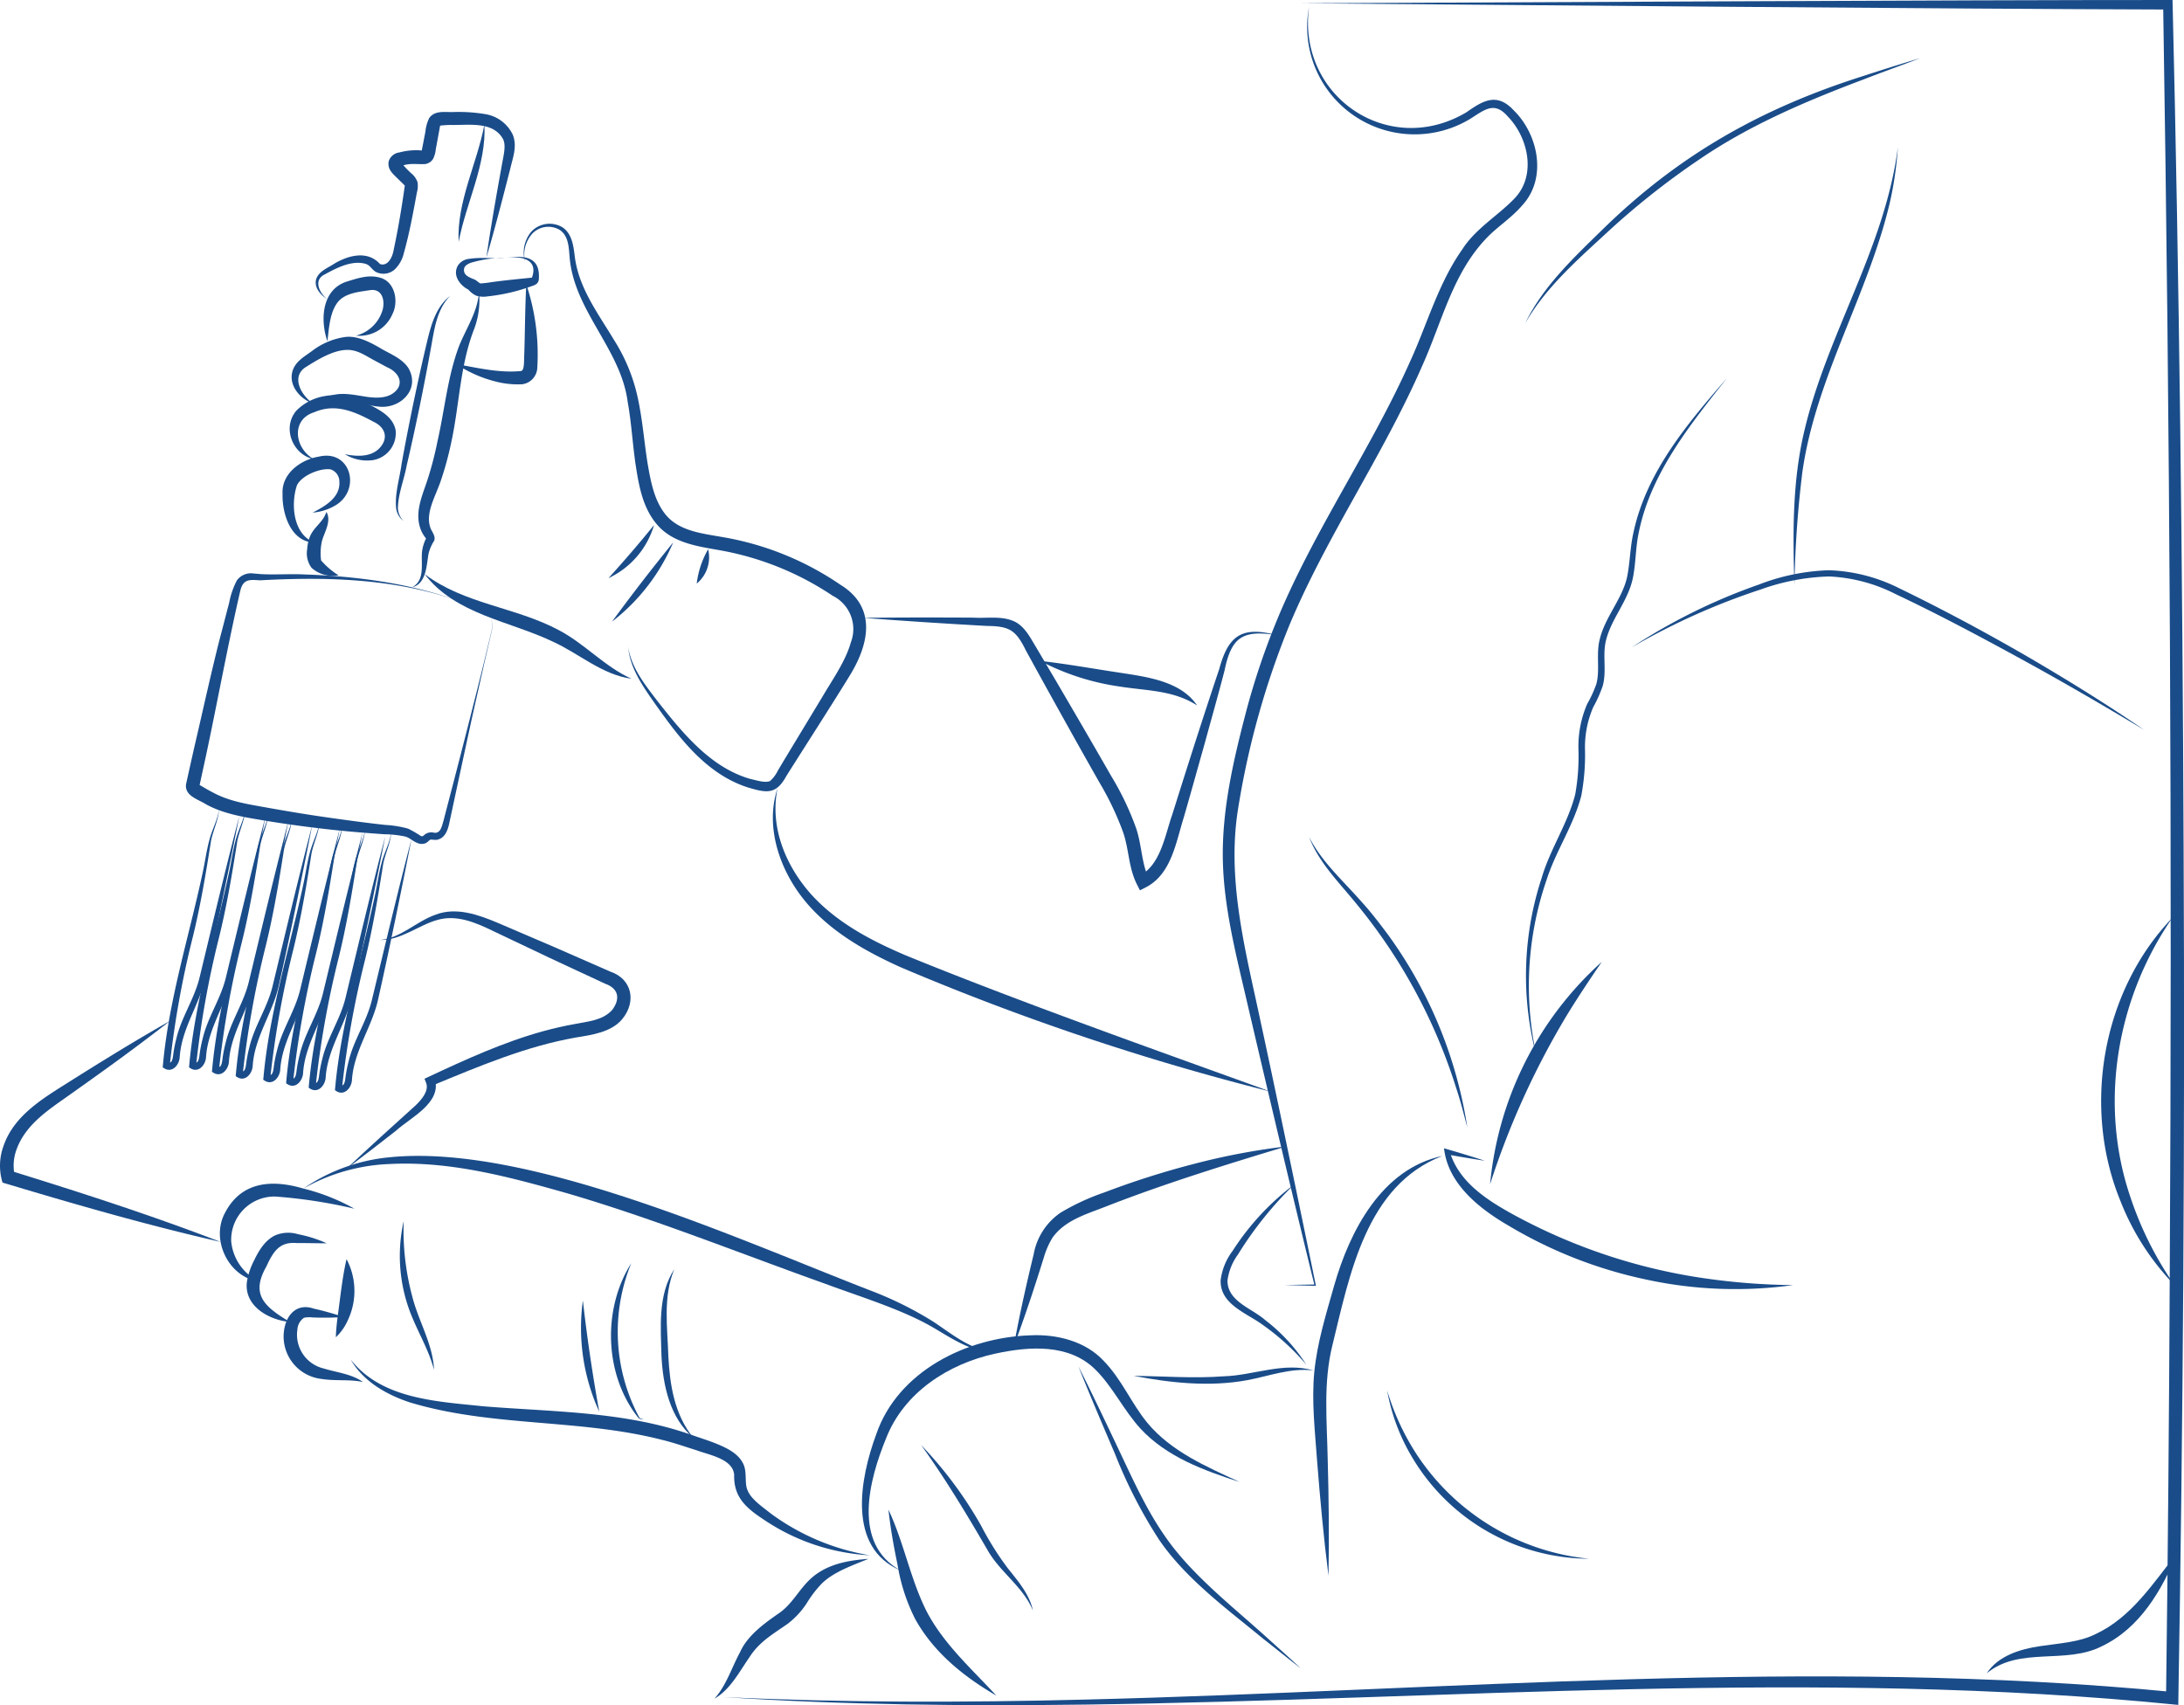 <svg id="toxic-lines" xmlns="http://www.w3.org/2000/svg" xmlns:xlink="http://www.w3.org/1999/xlink" preserveAspectRatio="none" width="378.159" height="295.296" viewBox="0 0 378.159 295.296">
  <defs>
    <clipPath id="clip-path">
      <rect id="Rectangle_19" data-name="Rectangle 19" width="378.159" height="295.296" fill="none"/>
    </clipPath>
  </defs>
  <g id="Group_73" data-name="Group 73" clip-path="url(#clip-path)">
    <path id="Path_94" data-name="Path 94" d="M258.147.567C296.048.412,371.386-.006,409.276,0c1.18,49.137,1.73,98.29,1.919,147.441q.348,73.906-.926,147.808c-62.925-6.349-126.191-.887-189.254-.055-20.93.267-41.884.064-62.772-1.307,20.908.989,41.842.969,62.755.44,62.737-1.547,125.646-7.381,188.324-1.318l-1.171,1.048q.475-36.651.642-73.3.632-109.96-1.141-219.914l.819.805C371.015,1.542,295.6.873,258.147.567" transform="translate(-33.102 0)" fill="#1a4c89"/>
    <path id="Path_95" data-name="Path 95" d="M368.949,82.754c-6.39,8.082-13.3,16.572-15.329,26.9-.544,2.588-.471,5.186-1.005,7.8-.855,4.009-3.714,6.949-4.654,10.79-.629,2.544.161,5.21-.553,7.839a22.341,22.341,0,0,1-1.642,3.679,17.393,17.393,0,0,0-1.431,7.412,38.119,38.119,0,0,1-.641,7.931c-1.34,5.177-4.392,9.529-6.006,14.565a56.33,56.33,0,0,0-1.67,30.846,54.162,54.162,0,0,1,.806-31.138c1.456-5.011,4.561-9.5,5.82-14.52a37.27,37.27,0,0,0,.559-7.711,18.465,18.465,0,0,1,1.5-7.9,21.7,21.7,0,0,0,1.593-3.472c.671-2.48-.086-5.21.6-7.786.931-3.851,3.907-6.993,4.727-10.755.518-2.52.516-5.222,1.116-7.763C355,99,362.1,90.613,368.949,82.754" transform="translate(-69.892 -17.311)" fill="#1a4c89"/>
    <path id="Path_96" data-name="Path 96" d="M323.241,253.617q-3.325-.51-6.63-1.108l.536-.526c1.573,5.393,6.614,8.55,11.314,11.11a98.467,98.467,0,0,0,31.415,10.668,114.719,114.719,0,0,0,16.734,1.389,72.773,72.773,0,0,1-25.393-.952,77.744,77.744,0,0,1-23.79-9.292c-5.045-2.928-10.557-7.2-11.26-13.45q3.552,1.024,7.075,2.161" transform="translate(-66.137 -52.601)" fill="#1a4c89"/>
    <path id="Path_97" data-name="Path 97" d="M213.214,362.8c-5.629-3.268-10.888-7.495-14.091-13.328a32.406,32.406,0,0,1-3.023-9.353c-.653-3.136-1.225-6.294-1.568-9.512,2.683,5.691,3.847,12.247,6.679,17.742,2.977,5.6,7.706,9.808,12,14.451" transform="translate(-40.693 -69.159)" fill="#1a4c89"/>
    <path id="Path_98" data-name="Path 98" d="M309.891,253.137c-13.224,5.078-16.038,20.583-19.044,32.81-1.6,6.495-.937,13.1-.806,19.743.18,6.71.275,13.424.135,20.151-.846-6.674-1.457-13.362-1.984-20.053-.361-5.075-.957-10.144-.474-15.247.513-5.112,2.032-9.982,3.423-14.894,2.692-9.49,8.254-20.284,18.749-22.51" transform="translate(-60.149 -52.953)" fill="#1a4c89"/>
    <path id="Path_99" data-name="Path 99" d="M236.116,299.2c2.147,4.232,5.141,10.527,7.2,14.893,2.359,4.974,4.63,10,7.748,14.468,4.448,6.527,11.536,12.067,17.414,17.366,2.04,1.855,4.107,3.679,6.125,5.561-2.191-1.677-4.332-3.412-6.5-5.117-6.228-5.123-13.411-10.385-18.012-17.135a83.272,83.272,0,0,1-7.6-14.77c-1.892-4.448-4.626-10.818-6.372-15.265" transform="translate(-49.392 -62.587)" fill="#1a4c89"/>
    <path id="Path_100" data-name="Path 100" d="M156.422,365.587c2.1-2.356,2.925-5.267,4.452-8.084,1.276-2.894,4.313-5.053,6.773-6.755,2.6-1.824,3.669-4.721,6.311-6.655,2.687-1.964,5.941-2.488,9.128-2.727-2.885,1.185-5.873,2.215-7.953,4.158a19.265,19.265,0,0,0-2.688,3.466,14.354,14.354,0,0,1-3.366,3.646c-2.619,1.822-4.918,3.117-6.631,5.828-1.718,2.473-3.295,5.55-6.027,7.123" transform="translate(-32.721 -71.409)" fill="#1a4c89"/>
    <path id="Path_101" data-name="Path 101" d="M248.2,300.909c5.208.058,10.414.474,15.6.08,5.138-.142,10.41-2.54,15.543-1.011-3.962-.492-7.676.982-11.516,1.691-6.511,1.189-13.219.463-19.622-.76" transform="translate(-51.92 -62.645)" fill="#1a4c89"/>
    <path id="Path_102" data-name="Path 102" d="M326.258,249.14a59.171,59.171,0,0,1,19.33-38.5c-2.059,3.031-4.071,6.026-5.949,9.094a139.878,139.878,0,0,0-13.381,29.406" transform="translate(-68.249 -44.063)" fill="#1a4c89"/>
    <path id="Path_103" data-name="Path 103" d="M472.4,200.953c-9.685,14.008-12.794,32.206-7.287,48.392a59.384,59.384,0,0,0,7.609,15.2,43.783,43.783,0,0,1-9.35-14.565c-6.645-16.245-3.172-36.332,9.028-49.023" transform="translate(-96.235 -42.036)" fill="#1a4c89"/>
    <path id="Path_104" data-name="Path 104" d="M435.005,360.9c1.949-3.03,5.859-4.215,9.246-4.7,3.473-.521,6.809-.667,9.663-2.121,6.123-2.867,9.95-8.817,14.08-14.056-2.647,6.459-6.444,13.041-13.071,16.2-6.31,3.212-14.242-.008-19.918,4.678" transform="translate(-90.997 -71.127)" fill="#1a4c89"/>
    <path id="Path_105" data-name="Path 105" d="M338.659,333.63a35.827,35.827,0,0,1-30.684-17.687,34.2,34.2,0,0,1-4.261-11.467,42.6,42.6,0,0,0,5.049,10.98,40.52,40.52,0,0,0,29.9,18.173" transform="translate(-63.533 -63.692)" fill="#1a4c89"/>
    <path id="Path_106" data-name="Path 106" d="M195.389,333.117c-9.3-3.945-7-15.97-4.192-23.567,3.752-10.946,15.7-16.8,26.712-17.142,4.517-.222,9.514,1,12.689,4.444,3.113,3.2,4.766,7.317,7.51,10.67,4.12,4.988,10.2,7.6,16,10.28-6.153-1.983-12.644-4.342-17.179-9.26-2.912-3.2-4.792-7.245-7.8-10.218-4.555-4.493-11.411-4.024-17.335-2.739-8.1,1.759-15.776,6.708-18.884,14.643-2.94,7.178-5.934,18.257,2.478,22.889" transform="translate(-39.479 -61.162)" fill="#1a4c89"/>
    <path id="Path_107" data-name="Path 107" d="M280.016,259.363a62.88,62.88,0,0,0-9.752,12.138,9.792,9.792,0,0,0-1.819,4.52c.008,3.633,4.18,4.762,6.544,6.848a30.618,30.618,0,0,1,7.12,7.731,40.336,40.336,0,0,0-7.667-6.984c-2.77-2.016-7.3-3.507-7.182-7.635a10.535,10.535,0,0,1,2.055-5.075,44.459,44.459,0,0,1,10.7-11.543" transform="translate(-55.907 -54.255)" fill="#1a4c89"/>
    <path id="Path_108" data-name="Path 108" d="M201.683,316.444a69.732,69.732,0,0,1,10.374,13.944,52.509,52.509,0,0,0,4.538,7.267c1.756,2.236,3.845,4.561,4.437,7.438-1.655-4.074-5.624-6.577-7.794-10.365-3.633-6.254-7.309-12.377-11.555-18.283" transform="translate(-42.189 -66.196)" fill="#1a4c89"/>
    <path id="Path_109" data-name="Path 109" d="M221.982,285.616c.967-5.34,2.151-10.6,3.43-15.869a11.1,11.1,0,0,1,4.671-7.228,40.138,40.138,0,0,1,7.565-3.5,146.816,146.816,0,0,1,15.517-4.939,117.476,117.476,0,0,1,15.977-3.029c-10.343,3.125-20.588,6.292-30.65,10.183-3.6,1.46-7.521,2.43-9.794,5.587a13.827,13.827,0,0,0-1.512,3.431c-1.607,5.143-3.292,10.292-5.2,15.363" transform="translate(-46.435 -52.517)" fill="#1a4c89"/>
    <path id="Path_110" data-name="Path 110" d="M286.624,183.282c2.217,4.364,5.894,7.577,9.078,11.219,1.647,1.793,3.112,3.741,4.576,5.684a76.557,76.557,0,0,1,13.747,33.408c-.622-2.341-1.2-4.686-1.975-6.972a94.719,94.719,0,0,0-17.039-31.531c-3-3.734-6.637-7.243-8.387-11.808" transform="translate(-59.958 -38.34)" fill="#1a4c89"/>
    <path id="Path_111" data-name="Path 111" d="M282.676,1.448c-2.123,15.513,13.761,26.309,27.225,18.308,2.789-1.943,5.249-3.557,8.227-.32,4.221,4.137,5.773,11.661,1.535,16.335-1.951,2.3-4.4,3.8-6.231,5.732-5.871,6.087-7.695,14.4-11.124,22.05-6.763,15.536-16.462,29.351-22.99,44.881a143.992,143.992,0,0,0-8.958,32.052c-1.761,11.1.725,22.1,3.1,32.949,3.454,15.872,7.111,33.565,10.37,49.4l.029.141-.139,0-5.369-.143,5.37-.081-.111.137c-3.846-15.681-8-33.278-11.695-49.107-1.888-8.192-4.084-16.53-4.183-25.043-.086-8.54,1.886-16.955,4.021-25.13a126.545,126.545,0,0,1,5.419-16.073c6.456-15.574,16.32-29.574,23.1-44.876,2.867-6.272,4.819-13.381,8.95-19.2,2.257-3.575,6.4-5.99,9.079-8.852,3.751-3.982,2.336-10.475-1.231-14.141-2.317-2.671-3.988-1.164-6.484.412A18.606,18.606,0,0,1,282.676,1.448" transform="translate(-56.005 -0.303)" fill="#1a4c89"/>
    <path id="Path_112" data-name="Path 112" d="M334,58.553C337.1,52.2,342.376,47.272,347.357,42.4c13.192-12.915,27.459-20.948,44.98-26.526,3.334-1.083,6.67-2.149,10.031-3.14-3.275,1.246-6.573,2.421-9.835,3.688-9.771,3.688-19.509,7.8-28.168,13.676a134.624,134.624,0,0,0-16.389,12.968c-5.114,4.723-10.449,9.4-13.972,15.492" transform="translate(-69.869 -2.663)" fill="#1a4c89"/>
    <path id="Path_113" data-name="Path 113" d="M392.857,108.137c-.3-9-.376-18.166,1.764-26.98,4-16.771,13.943-31.624,16.14-48.875a61.344,61.344,0,0,1-1.43,9.737c-3.8,15.926-12.829,30.249-15.113,46.561a184.725,184.725,0,0,0-1.362,19.557" transform="translate(-82.148 -6.753)" fill="#1a4c89"/>
    <path id="Path_114" data-name="Path 114" d="M357.275,138.226a100.634,100.634,0,0,1,22.019-10.875,36.567,36.567,0,0,1,12.138-2.476,29.138,29.138,0,0,1,12.034,3.059c7.4,3.582,14.606,7.446,21.721,11.544,7.086,4.113,14.058,8.423,20.819,13.048-7.024-4.2-14.087-8.328-21.267-12.253s-14.4-7.786-21.765-11.26a28.032,28.032,0,0,0-11.548-3.06,38.073,38.073,0,0,0-11.841,2.259,116.989,116.989,0,0,0-22.31,10.015" transform="translate(-74.737 -26.122)" fill="#1a4c89"/>
    <path id="Path_115" data-name="Path 115" d="M260.614,138.275c-5.868-.936-7.858.317-9.041,6.135-1.111,4.27-2.313,8.514-3.477,12.768-1.2,4.243-2.372,8.5-3.6,12.731-1.351,4.282-2.128,9.771-6.57,12.053l-1,.506-.519-1.011c-1.533-3.06-1.355-6.277-2.5-9.321a51.062,51.062,0,0,0-4.01-8.361c-3.134-5.509-6.213-11.055-9.292-16.6-.737-1.342-2.722-4.943-3.435-6.253-1.739-3.518-2.821-4.2-6.761-4.236-7.119-.4-14.258-.856-21.366-1.4,6.345-.08,12.689-.073,19.033-.039,2.436.159,5.144-.41,7.415.821,1.561.928,2.382,2.53,3.247,3.963.755,1.268,2.849,4.818,3.631,6.141,3.2,5.476,6.4,10.946,9.548,16.456a49.159,49.159,0,0,1,4.223,8.754c1.1,2.9,1.012,6.344,2.306,9.028l-1.522-.5c3.6-1.928,4.307-6.887,5.605-10.587,2.643-8.416,5.32-16.821,8.129-25.184,1.586-5.874,3.979-7.443,9.966-5.858" transform="translate(-39.543 -28.287)" fill="#1a4c89"/>
    <path id="Path_116" data-name="Path 116" d="M170.036,172.6c-1.391,6.687,1.372,13.362,5.732,18.291,4.443,4.951,10.408,8.089,16.5,10.678,19.427,7.948,43.217,16.372,63.126,23.574a434.815,434.815,0,0,1-64.022-21.522c-6.194-2.788-12.443-6.323-16.789-11.735-4.244-5.29-6.752-12.7-4.547-19.286" transform="translate(-35.398 -36.105)" fill="#1a4c89"/>
    <path id="Path_117" data-name="Path 117" d="M227.756,144.734c4.152.441,9.906,1.465,14.065,2.08,4.531.709,10.292,1.454,13.1,5.629-4.135-2.674-8.757-2.525-13.466-3.285a42.407,42.407,0,0,1-13.7-4.424" transform="translate(-47.643 -30.276)" fill="#1a4c89"/>
    <path id="Path_118" data-name="Path 118" d="M185.945,287.05c-3.934.126-7.622-2.581-10.9-4.448-5.314-3-12.477-5.177-18.235-7.321-14.865-5.3-29.534-11.234-44.683-15.673-10.014-2.838-20.293-5.626-30.778-5.076a32.635,32.635,0,0,0-14.941,4.254,31.484,31.484,0,0,1,14.84-5.412c24.03-2.493,60.665,14.292,83.56,23.138a62.023,62.023,0,0,1,10.7,5.33c3.108,2.06,6.557,4.951,10.434,5.209" transform="translate(-13.892 -52.95)" fill="#1a4c89"/>
    <path id="Path_119" data-name="Path 119" d="M166.742,331.622A36.279,36.279,0,0,1,148.7,325.7c-3.113-2.041-5.633-3.889-5.518-8.019-.217-2.77-4.335-3.43-6.537-4.256-1.983-.621-3.963-1.321-5.991-1.807-14.316-3.673-29.484-2.185-43.7-6.5-4.019-1.344-8.005-3.627-10.168-7.395,5.381,6.859,14.88,7.238,22.882,8.085,12.1.988,24.591.864,36.193,4.982,1.469.519,3.054,1,4.516,1.614,1.554.663,3.415,1.541,4.293,3.209.835,1.48.237,3.428.834,4.747.6,1.541,2.5,2.81,4.081,4.07a40,40,0,0,0,17.159,7.2" transform="translate(-16.062 -62.278)" fill="#1a4c89"/>
    <path id="Path_120" data-name="Path 120" d="M127.536,284.806c.735,6.472,1.677,12.828,2.833,19.237a34.906,34.906,0,0,1-2.833-19.237" transform="translate(-26.611 -59.577)" fill="#1a4c89"/>
    <path id="Path_121" data-name="Path 121" d="M137.286,276.632a31.347,31.347,0,0,0,1.367,26.661.6.6,0,0,0,.754.225c-.239.233-.638.1-.873-.091-5.917-7.39-6.289-18.839-1.249-26.794" transform="translate(-27.985 -57.867)" fill="#1a4c89"/>
    <path id="Path_122" data-name="Path 122" d="M147.017,277.941c-1.975,4.78-1.186,9.993-1.03,15,.253,5.015,1.048,10.162,4.316,14.177-4.039-3.4-5.249-9.067-5.5-14.111-.133-5.026-.653-10.64,2.213-15.069" transform="translate(-30.265 -58.141)" fill="#1a4c89"/>
    <path id="Path_123" data-name="Path 123" d="M71.432,263.545a87.28,87.28,0,0,0-13.716-2.107,7.489,7.489,0,0,0-7.611,7.751,8.592,8.592,0,0,0,4.814,6.945c-5.25-.684-8.439-7.235-5.874-11.9,2.872-5.5,8.229-5.749,13.535-4.184a35.271,35.271,0,0,1,8.852,3.493" transform="translate(-10.071 -54.225)" fill="#1a4c89"/>
    <path id="Path_124" data-name="Path 124" d="M72.5,287.96a51.5,51.5,0,0,1-5.413.069,4.409,4.409,0,0,0-1.465.059,2.643,2.643,0,0,0-1.146,2.047,6.006,6.006,0,0,0,4.587,6.738c2.179.683,4.828.931,6.769,2.339-2.377-.509-4.649-.14-7.183-.535a7.4,7.4,0,0,1-6.368-9.013c.565-2.459,2.384-4.065,5.008-3.17A51.513,51.513,0,0,1,72.5,287.96" transform="translate(-12.984 -59.878)" fill="#1a4c89"/>
    <path id="Path_125" data-name="Path 125" d="M88.209,267.395a44.15,44.15,0,0,0,1.48,13.046c1.059,4.251,3.58,8.237,3.773,12.722-.851-3.257-2.548-6.107-3.822-9.2a27.5,27.5,0,0,1-1.431-16.568" transform="translate(-18.309 -55.935)" fill="#1a4c89"/>
    <path id="Path_126" data-name="Path 126" d="M67.862,271.785c-1.215.009-3.964-.066-5.132-.04-2.867-.257-4.015,1.2-5.3,4.036-2.812,4.925-.31,6.989,4.046,9.616-3.66-.316-8.073-2.822-7.4-7.113a12.493,12.493,0,0,1,1.211-3.52c.775-1.623,1.881-3.537,3.7-4.377a5.843,5.843,0,0,1,3.9-.182,22.311,22.311,0,0,1,4.981,1.579" transform="translate(-11.297 -56.472)" fill="#1a4c89"/>
    <path id="Path_127" data-name="Path 127" d="M75.39,275.733a11.816,11.816,0,0,1,.239,10.536,9.137,9.137,0,0,1-2.088,2.988c.025-1.253.164-2.384.295-3.5.454-3.178.811-6.871,1.554-10.022" transform="translate(-15.384 -57.679)" fill="#1a4c89"/>
    <path id="Path_128" data-name="Path 128" d="M132.732,122.19c.537,3.654,2.9,6.6,5.079,9.446,4.323,5.5,9.195,11.544,16.118,13.514,1,.215,2.463.717,3.377.367a5.641,5.641,0,0,0,1.361-1.809c1.385-2.335,6.263-10.372,7.747-12.842,1.853-3.135,3.979-6.123,4.9-9.371a6.446,6.446,0,0,0-3.146-8.07,51.056,51.056,0,0,0-19.631-7.9c-3.669-.652-7.868-1.215-10.6-4.225-2.692-2.994-3.327-6.953-3.911-10.7-.522-3.656-.722-7.276-1.359-10.777-1.2-9.161-9.3-15.742-10.05-25.057-.145-1.692-.187-3.626-1.665-4.669a3.851,3.851,0,0,0-4.708.52,5.431,5.431,0,0,0-1.34,4.965,5.611,5.611,0,0,1,1.083-5.214,4.334,4.334,0,0,1,5.31-.8c1.745,1.076,1.992,3.3,2.213,5.1.685,5.461,4.007,9.812,6.807,14.474a30.74,30.74,0,0,1,4.168,10.318c.765,3.64,1.048,7.294,1.6,10.829.565,3.307,1.2,7,3.5,9.473,2.363,2.487,6.027,2.879,9.359,3.472a51.29,51.29,0,0,1,20.537,8.266c6.389,3.906,5,10.312,1.611,15.793-3,4.9-7.868,12.452-10.932,17.32-1.794,3.281-3.388,2.972-6.654,2.012-7.294-2.336-11.99-8.687-16.186-14.628-2.057-2.942-4.3-6.124-4.575-9.817" transform="translate(-23.988 -10.25)" fill="#1a4c89"/>
    <path id="Path_129" data-name="Path 129" d="M38.158,261.828c-12.5-2.852-24.82-6.393-37.092-10.076l-.627-.186A9.959,9.959,0,0,1,.617,245.2c1.814-5.274,6.849-8.235,11.272-11.027,5.783-3.65,11.6-7.241,17.556-10.609-5.386,4.221-10.926,8.225-16.507,12.178-4.024,2.912-8.46,5.469-10.118,10.217a7.925,7.925,0,0,0-.269,4.372l-.8-.837c12.24,3.79,24.442,7.725,36.405,12.33" transform="translate(0 -46.767)" fill="#1a4c89"/>
    <path id="Path_130" data-name="Path 130" d="M92.972,125.713c6.834,5.2,15.681,5.691,23.173,9.676,4.568,2.384,7.945,6.327,12.636,8.447-5.092-.687-9.125-4.4-13.645-6.44-7.455-3.563-16.864-4.709-22.163-11.683" transform="translate(-19.448 -26.297)" fill="#1a4c89"/>
    <path id="Path_131" data-name="Path 131" d="M144.595,118.788A34.319,34.319,0,0,1,134,132.507c3.312-4.535,7.047-9.363,10.591-13.719" transform="translate(-28.032 -24.849)" fill="#1a4c89"/>
    <path id="Path_132" data-name="Path 132" d="M141.115,114.979a14.716,14.716,0,0,1-7.892,9.195c2.744-3.024,5.325-6.02,7.892-9.195" transform="translate(-27.868 -24.052)" fill="#1a4c89"/>
    <path id="Path_133" data-name="Path 133" d="M152.551,126.226a15.561,15.561,0,0,1,1.976-5.945,5.913,5.913,0,0,1-1.976,5.945" transform="translate(-31.912 -25.161)" fill="#1a4c89"/>
    <path id="Path_134" data-name="Path 134" d="M75.765,244.212c3.807-3.6,8.149-7.517,12.062-11.049,1.024-1,2.341-2.49,1.8-3.909l-.278-.691.719-.337c6.413-3.005,12.93-5.994,19.889-7.914,1.74-.468,3.5-.879,5.28-1.2,2.5-.5,4.885-.619,6.575-2.42,1.429-1.85,1.265-3.729-1.193-4.588q-9.655-4.454-19.243-9.056c-3.045-1.475-6.367-2.962-9.752-2-3.3.9-6.333,3.54-9.932,3.491,3.681-.4,6.209-3.223,9.643-4.412,3.556-1.344,7.43.06,10.707,1.442q9.8,4.155,19.517,8.457c3.695,1.252,4.53,5.147,2.061,8.169-1.884,2.337-5.4,2.788-7.979,3.213-8.66,1.516-16.738,4.94-24.91,8.323l.442-1.028c1.1,4.095-4.259,6.576-6.751,8.856q-4.294,3.372-8.662,6.655" transform="translate(-15.849 -41.749)" fill="#1a4c89"/>
    <path id="Path_135" data-name="Path 135" d="M112.035,62.287a38.381,38.381,0,0,1,1.9,14.416,3.005,3.005,0,0,1-2.592,2.87,15.215,15.215,0,0,1-4.762-.508,21.689,21.689,0,0,1-6.67-2.981c3.771.667,7.377,1.548,11.127,1.208.191-.035.241-.072.273-.105.393-.438.31-1.673.354-2.44.148-4.081.134-8.356.366-12.46" transform="translate(-20.901 -13.03)" fill="#1a4c89"/>
    <path id="Path_136" data-name="Path 136" d="M71.511,71.757c-1.259-3.638-1.022-8.882,3.311-10.318,2.024-.609,3.979-1.336,6.13-.583,2.386.923,2.826,4.179,1.856,6.115a6.2,6.2,0,0,1-6.345,3.817,6.486,6.486,0,0,0,4.6-4.437c.465-1.708-.091-3.792-2.236-3.431-1.943.3-4.414.5-5.645,2.235-1.283,1.809-1.394,4.368-1.671,6.6" transform="translate(-14.82 -12.663)" fill="#1a4c89"/>
    <path id="Path_137" data-name="Path 137" d="M67.419,114.83c-4.105-.052-5.653-4.976-5.555-8.424-.213-3.538,3.191-5.939,6.281-6.453,5.472-1.307,7.351,5.6,3.023,8.351a9.141,9.141,0,0,1-4.1,1.344c2.2-1.12,4.827-2.644,4.632-5.368a2.21,2.21,0,0,0-1.531-2.122c-1.755-.251-4.951,1.015-5.808,2.744-1.1,3.224-.705,8.573,3.057,9.928" transform="translate(-12.939 -20.875)" fill="#1a4c89"/>
    <path id="Path_138" data-name="Path 138" d="M67.638,85.333c-2.376-.785-4.572-3.364-3.507-6,.648-1.512,2.108-2.26,3.335-3.185a12.223,12.223,0,0,1,5.63-2.357c2.111-.281,4.225.856,5.931,1.812,1.63,1.032,3.85,1.764,5.031,3.54,2.172,3.729-1.44,7.192-5.213,6.689-2.927-.254-5.387-2.027-8.334-1.835,1.834-.665,3.888-.233,5.707.047,1.83.322,3.641.425,4.977-.369,2.31-1.431,1.467-3.679-.822-4.656l-2.488-1.337c-1.543-.861-2.883-1.763-4.632-1.655-2.368.1-5.074,1.782-7.131,3.09-2.391,1.745-.486,4.947,1.516,6.221" transform="translate(-13.358 -15.426)" fill="#1a4c89"/>
    <path id="Path_139" data-name="Path 139" d="M91.529,131.767c1.987.7,2.552,2.1,2.051,4.1l-1.162,5.026-2.263,10.064c-.724,3.342-2.57,11.894-3.261,15.127l-.542,2.522c-.23,1.159-.657,2.707-2.031,3.052-.443.138-.965-.044-1.295.017-.27.13-.535.577-1.03.675a1.773,1.773,0,0,1-1.011-.028c-.949-.306-1.437-.937-2.286-1.188a18.814,18.814,0,0,0-3.654-.4c-3.441-.24-6.882-.523-10.312-.919s-6.852-.862-10.26-1.423c-3.442-.583-7.1-1.106-10.243-2.818-1.34-.88-3.748-1.444-3.508-3.469.193-.912,1.2-5.4,1.425-6.4,1.394-5.926,3.208-14.284,4.752-20.088l1.3-5a13.988,13.988,0,0,1,1.336-3.851,3.005,3.005,0,0,1,2.784-1.2l1.291.114c2.554.148,5.143-.068,7.713.067,10.295.357,20.717,1.874,30.209,6.024m0,0c-11.929-5.235-25.153-5.717-37.97-5.011-1.647-.089-2.913-.333-3.419,1.726-1.919,8.2-4.009,19.426-5.763,27.709-.164.8-1.193,5.492-1.334,6.2a.256.256,0,1,1-.008-.065.5.5,0,0,0-.083-.191c.655.361,1.616.961,2.369,1.33,2.939,1.622,6.238,2.072,9.536,2.674,3.369.6,6.746,1.169,10.137,1.65s6.785.951,10.193,1.325a18.868,18.868,0,0,1,3.99.644,21.456,21.456,0,0,1,2.22,1.282.477.477,0,0,0,.257.036c.063-.017.1-.02.273-.179a1.844,1.844,0,0,1,1.7-.441c1.2.227,1.405-1.206,1.686-2.1l.648-2.5,1.3-4.992c1.295-4.973,3.858-15.006,5.075-20l1.207-5.013c.5-1.973,0-3.364-2.007-4.092" transform="translate(-8.514 -26.262)" fill="#1a4c89"/>
    <path id="Path_140" data-name="Path 140" d="M67.64,97.609c-3.593-.687-5.623-5.356-3.07-8.391a8.933,8.933,0,0,1,4.708-2.5,10.857,10.857,0,0,1,7.636,1.288c1.923.99,4.372,2.124,4.854,4.569a4.733,4.733,0,0,1-3.966,5.2,7.321,7.321,0,0,1-4.822-1.03c2.2.443,4.7.515,6.168-1.241,1.421-1.7.73-3.481-1.2-4.376-3.291-1.779-6.618-3.255-10.311-1.635-4.03,1.272-3.388,6.261,0,8.118" transform="translate(-13.268 -18.087)" fill="#1a4c89"/>
    <path id="Path_141" data-name="Path 141" d="M70.586,112.1c.935,1.649-.43,3.6-.8,5.143a9.666,9.666,0,0,0-.128,3.253,13.382,13.382,0,0,0,3.016,2.584,5.478,5.478,0,0,1-4.662-1.292,4.23,4.23,0,0,1-.758-3.259,7.124,7.124,0,0,1,.393-1.968c.686-1.857,2.333-2.6,2.936-4.462" transform="translate(-14.061 -23.449)" fill="#1a4c89"/>
    <path id="Path_142" data-name="Path 142" d="M90.244,115.071c2.2-1.19,1.552-3.826,1.69-5.972a6.862,6.862,0,0,1,.717-2.478,5.565,5.565,0,0,1-1.028-1.856c-.968-2.981.549-5.944,1.392-8.671a60.445,60.445,0,0,0,1.628-6.37c1.232-5.379,1.733-11.156,3.732-16.45,1.261-3.121,3.218-5.92,3.444-9.359a14.22,14.22,0,0,1-.948,6.705c-2.391,6.338-2.448,13.026-3.908,19.594a55.7,55.7,0,0,1-1.825,6.6c-.785,2.2-1.851,4.142-1.975,6.077a4.573,4.573,0,0,0,.313,2.072c.263.57.879,1.351.569,2.07a7.239,7.239,0,0,0-.963,2.227c-.356,1.947-.355,5.191-2.837,5.816" transform="translate(-18.878 -13.37)" fill="#1a4c89"/>
    <path id="Path_143" data-name="Path 143" d="M71.119,56.939c-1.1-.709-2.3-1.956-1.919-3.434.452-1.425,2.024-1.962,3.133-2.708,2.458-1.469,5.778-2.338,7.926.056,1.276.455,2.121-1.064,2.343-2.343.784-3.639,1.451-7.622,1.954-11.262.025.082.034.051-.075-.059l-.448-.439-.954-.932c-.754-.758-1.5-1.392-1.329-2.7a2.217,2.217,0,0,1,1.874-1.592A11.183,11.183,0,0,1,87.7,31.21a.491.491,0,0,0-.253.2c-.045.1.01-.011.048-.245l.127-.648.5-2.594a6.8,6.8,0,0,1,.679-2.392c1.029-1.347,2.778-.939,4.105-1a28.348,28.348,0,0,1,5.532.354,6.387,6.387,0,0,1,4.831,3.62c.764,2.006-.006,3.888-.432,5.754-1.29,5.018-2.692,10.523-4.16,15.464.733-5.093,1.715-10.707,2.641-15.795.287-1.756.834-3.536.242-4.712-1.658-3-5.593-2.447-8.629-2.44a15.5,15.5,0,0,0-2.265.109c-.066.026-.021.021.006-.023s0,0-.032.168l-.236,1.3-.486,2.644a4.808,4.808,0,0,1-.472,1.68,1.967,1.967,0,0,1-1.346.884c-1.4.079-2.535-.185-3.855.241-.172.045-.425.125-.439.136a.543.543,0,0,0,.215-.331c.028-.2-.026-.208.017-.136a19.288,19.288,0,0,0,1.6,1.669,3.419,3.419,0,0,1,1.119,1.561,4.115,4.115,0,0,1-.112,1.784c-.644,3.509-1.28,7.022-2.263,10.515a5.722,5.722,0,0,1-1.5,2.738,2.9,2.9,0,0,1-3.441.45c-.965-.735-.9-1.175-1.926-1.409-2.444-.523-4.992.9-7.083,2.036-1.692,1.057-.569,3.169.684,4.142" transform="translate(-14.461 -5.129)" fill="#1a4c89"/>
    <path id="Path_144" data-name="Path 144" d="M45.39,177.22c-.142,1.907-1.032,3.652-1.405,5.481-.872,5.587-1.815,11.225-3.171,16.726a162.7,162.7,0,0,0-3.978,22.246l-.253-.548c.612.073.747-.581.839-1.215a22.652,22.652,0,0,1,.544-2.886c.871-3.789,3.166-6.977,4.057-10.736,2.1-8.687,4.6-19.256,6.86-27.881-1.714,8.763-3.892,19.4-5.865,28.137-1.132,4.634-4.1,8.674-4.443,13.518-.035,1.454-1.425,3.079-2.953,1.832l.038-.343c1.03-11.362,4.513-22.261,6.885-33.356.4-1.841.647-3.722,1.138-5.567.463-1.86,1.441-3.521,1.707-5.407" transform="translate(-7.452 -37.072)" fill="#1a4c89"/>
    <path id="Path_145" data-name="Path 145" d="M51.156,177.22c-.142,1.907-1.032,3.652-1.405,5.481-.872,5.587-1.816,11.225-3.17,16.726A162.706,162.706,0,0,0,42.6,221.672l-.253-.548c.612.073.747-.581.839-1.215a22.651,22.651,0,0,1,.544-2.886c.871-3.789,3.166-6.977,4.057-10.736,2.1-8.687,4.6-19.256,6.86-27.881-1.714,8.763-3.892,19.4-5.865,28.137-1.132,4.634-4.1,8.674-4.443,13.518-.035,1.454-1.425,3.079-2.953,1.832l.038-.343c1.03-11.362,4.513-22.261,6.885-33.356.4-1.841.647-3.722,1.138-5.567.463-1.86,1.441-3.521,1.707-5.407" transform="translate(-8.658 -37.072)" fill="#1a4c89"/>
    <path id="Path_146" data-name="Path 146" d="M56.168,178.187c-.142,1.907-1.032,3.652-1.405,5.481-.872,5.587-1.815,11.225-3.171,16.726a162.7,162.7,0,0,0-3.978,22.246l-.253-.548c.612.073.747-.581.839-1.215a22.654,22.654,0,0,1,.544-2.886c.871-3.789,3.166-6.977,4.057-10.736,2.1-8.687,4.6-19.256,6.86-27.881-1.714,8.763-3.892,19.4-5.865,28.137-1.132,4.634-4.1,8.674-4.443,13.518-.035,1.454-1.425,3.079-2.953,1.832l.038-.343c1.03-11.362,4.513-22.261,6.885-33.356.4-1.841.647-3.722,1.138-5.567.463-1.86,1.441-3.521,1.707-5.407" transform="translate(-9.706 -37.274)" fill="#1a4c89"/>
    <path id="Path_147" data-name="Path 147" d="M61.367,179.146c-.142,1.907-1.032,3.652-1.405,5.481-.872,5.587-1.816,11.225-3.17,16.726A162.7,162.7,0,0,0,52.813,223.6l-.253-.548c.612.074.747-.581.839-1.215a22.653,22.653,0,0,1,.544-2.886c.871-3.789,3.166-6.977,4.057-10.736,2.1-8.687,4.6-19.256,6.86-27.881-1.714,8.763-3.892,19.4-5.865,28.137-1.132,4.634-4.1,8.674-4.443,13.518-.035,1.454-1.425,3.08-2.953,1.832l.038-.344c1.03-11.362,4.513-22.261,6.885-33.356.4-1.841.647-3.722,1.138-5.567.463-1.859,1.441-3.521,1.707-5.407" transform="translate(-10.794 -37.475)" fill="#1a4c89"/>
    <path id="Path_148" data-name="Path 148" d="M67.4,179.936c-.142,1.907-1.032,3.652-1.405,5.481-.872,5.587-1.816,11.225-3.17,16.726a162.706,162.706,0,0,0-3.979,22.246l-.253-.548c.612.074.747-.581.839-1.215a22.651,22.651,0,0,1,.544-2.886c.872-3.789,3.166-6.977,4.057-10.736,2.1-8.688,4.6-19.256,6.86-27.881-1.714,8.763-3.892,19.4-5.865,28.137-1.132,4.634-4.1,8.674-4.443,13.518-.035,1.454-1.424,3.079-2.953,1.832l.038-.344C58.7,212.9,62.179,202,64.551,190.91c.4-1.841.647-3.722,1.138-5.567.463-1.86,1.441-3.521,1.707-5.407" transform="translate(-12.055 -37.64)" fill="#1a4c89"/>
    <path id="Path_149" data-name="Path 149" d="M72.4,180.713c-.142,1.907-1.032,3.652-1.405,5.481-.872,5.587-1.815,11.225-3.171,16.726a162.82,162.82,0,0,0-3.978,22.246l-.253-.548c.612.074.747-.581.839-1.215a22.653,22.653,0,0,1,.544-2.886c.871-3.789,3.166-6.977,4.057-10.736,2.1-8.688,4.6-19.256,6.86-27.881-1.714,8.763-3.892,19.4-5.865,28.137-1.132,4.634-4.1,8.674-4.443,13.518-.035,1.454-1.424,3.079-2.953,1.832l.038-.344c1.03-11.362,4.512-22.261,6.885-33.356.4-1.841.647-3.722,1.138-5.567.463-1.86,1.441-3.521,1.707-5.407" transform="translate(-13.101 -37.803)" fill="#1a4c89"/>
    <path id="Path_150" data-name="Path 150" d="M77.345,181.678c-.142,1.907-1.032,3.652-1.405,5.481-.872,5.587-1.815,11.225-3.171,16.726a162.7,162.7,0,0,0-3.978,22.246l-.253-.548c.612.073.747-.581.839-1.215a22.653,22.653,0,0,1,.544-2.886c.871-3.789,3.166-6.977,4.057-10.736,2.1-8.688,4.6-19.256,6.86-27.881-1.714,8.763-3.892,19.4-5.865,28.137-1.132,4.634-4.1,8.674-4.443,13.518-.035,1.453-1.425,3.079-2.953,1.832l.038-.344c1.03-11.362,4.512-22.261,6.885-33.356.4-1.841.647-3.722,1.138-5.567.463-1.86,1.441-3.521,1.707-5.407" transform="translate(-14.136 -38.004)" fill="#1a4c89"/>
    <path id="Path_151" data-name="Path 151" d="M83.1,182.224c-.142,1.907-1.032,3.652-1.405,5.481-.872,5.587-1.815,11.225-3.171,16.726a162.824,162.824,0,0,0-3.978,22.246l-.253-.548c.612.073.747-.581.839-1.215a22.652,22.652,0,0,1,.544-2.886c.871-3.789,3.166-6.977,4.057-10.736,2.1-8.688,4.6-19.256,6.86-27.881-1.714,8.763-3.892,19.4-5.865,28.137-1.132,4.634-4.1,8.674-4.443,13.518-.035,1.454-1.424,3.079-2.953,1.832l.038-.344c1.03-11.362,4.512-22.261,6.885-33.356.4-1.841.647-3.722,1.138-5.567.463-1.86,1.441-3.521,1.707-5.407" transform="translate(-15.34 -38.119)" fill="#1a4c89"/>
    <path id="Path_152" data-name="Path 152" d="M108.222,56.4c3.047-.359,6.186-.469,5.967,3.561a1.234,1.234,0,0,1-.28.848,1.673,1.673,0,0,1-.756.435,32,32,0,0,1-7.837,1.846,4.279,4.279,0,0,1-1.993-.127,4.234,4.234,0,0,1-1.342-1.039c-1.475-.756-2.781-2.482-1.809-4.184a2.628,2.628,0,0,1,2.035-1.156c2.009-.314,4.014.007,6.015-.183m0,0a20.981,20.981,0,0,0-5.824.875c-.512.206-1.019.464-1.151.981-.21,1.147.833,1.514,1.771,1.9.349.127.819.629,1.06.693A17.861,17.861,0,0,0,106,60.624c2.2-.3,4.608-.535,6.829-.762.171-.01.208-.036.141.045,1.232-3.349-1.937-3.841-4.751-3.506" transform="translate(-20.884 -11.765)" fill="#1a4c89"/>
    <path id="Path_153" data-name="Path 153" d="M96.065,64.79c-2.434,2.518-2.753,6.059-3.379,9.345-.6,3.349-1.258,6.684-1.934,10.016-.7,3.329-1.41,6.653-2.191,9.964-.45,2.469-1.481,4.9-1.533,7.414A3.334,3.334,0,0,0,88,103.766a3.26,3.26,0,0,1-1.28-2.2c-.25-2.58.6-5.1.939-7.638.6-3.349,1.258-6.684,1.936-10.016.7-3.328,1.412-6.652,2.192-9.963.769-3.226,1.5-7.008,4.282-9.158" transform="translate(-18.13 -13.553)" fill="#1a4c89"/>
    <path id="Path_154" data-name="Path 154" d="M100.414,47.593c-.351-6.96,3.208-13.6,4.462-20.329.376,6.962-3.2,13.606-4.462,20.329" transform="translate(-21 -5.703)" fill="#1a4c89"/>
  </g>
</svg>
